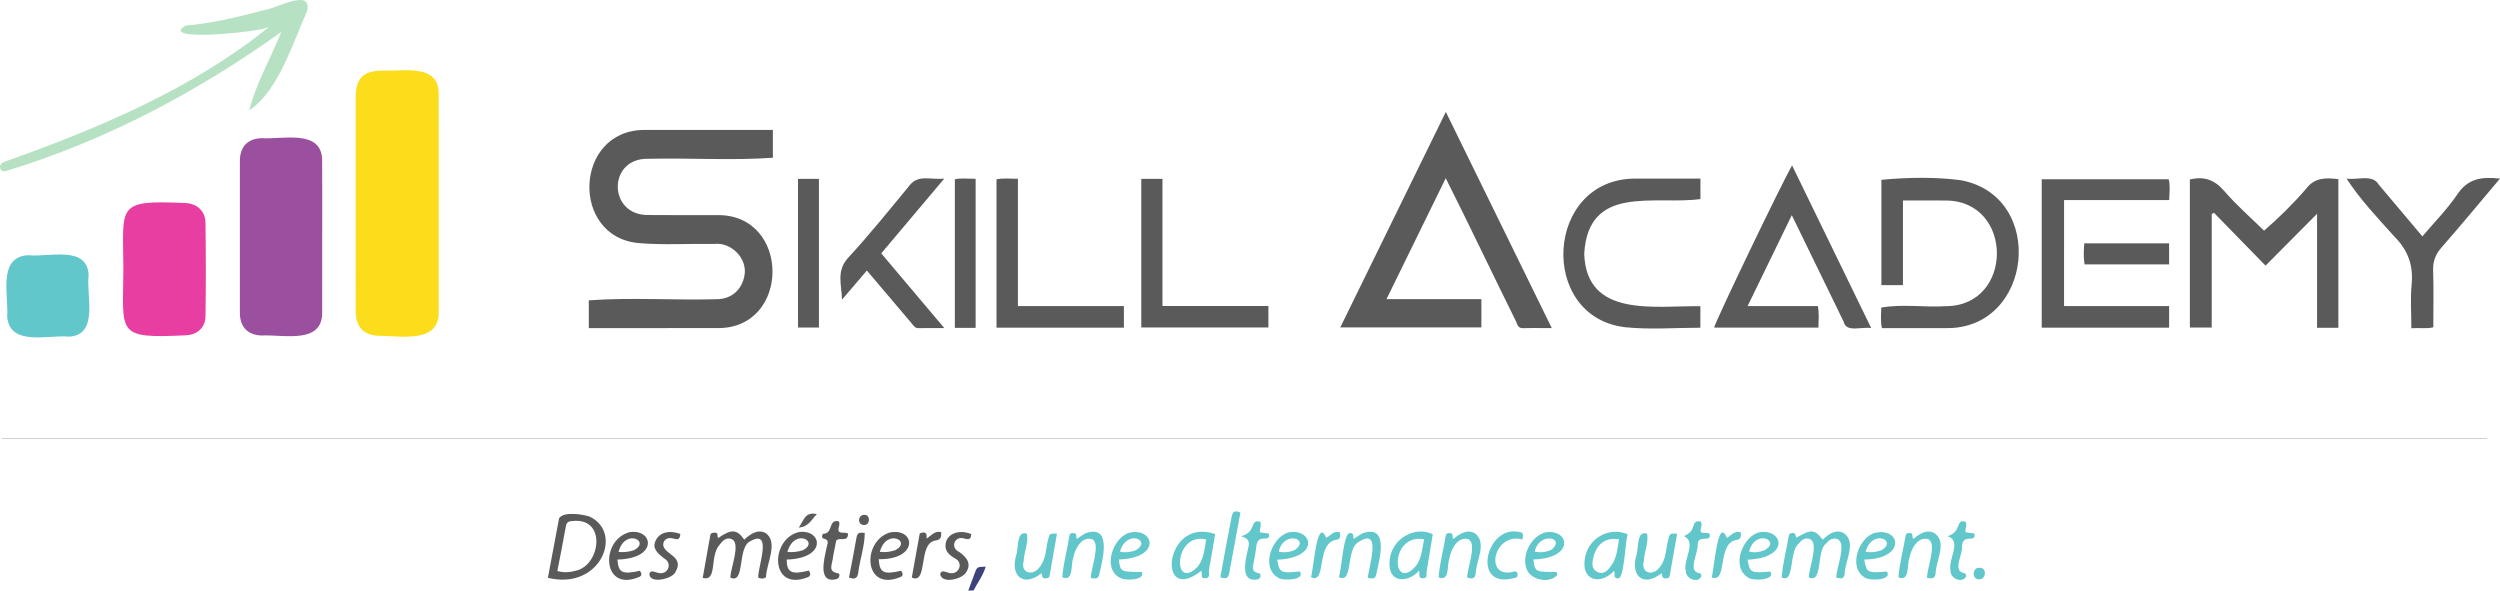 <svg xmlns="http://www.w3.org/2000/svg" viewBox="0 0 600 141.732" style="enable-background:new 0 0 600 141.732" xml:space="preserve"><path style="fill:#3d427a" d="m232.382 141.732 1.796-4.812c.433-1.157 1.408-.787 2.391-.936-.648 2.219-1.978 3.89-2.933 5.748h-1.254z"/><path style="fill:#fbdd1b" d="M105.286 48.724c0 8.61.005 17.222-.003 25.833.374 8.094-9.199 6-14.537 6.04-3.604-.238-5.343-2.235-5.372-5.86-.038-4.861-.01-9.723-.01-14.584 0-12.222-.002-24.444.002-36.666.001-4.732 1.79-6.523 6.544-6.547 4.993.2 13.603-1.748 13.37 5.742.017 8.68.005 17.361.006 26.042z"/><path style="fill:#9b4f9f" d="M77.33 57.05c0 5.903.016 11.807-.006 17.71.24 8.025-9.31 5.465-14.54 5.761-3.368-.114-5.21-2.077-5.214-5.45-.016-12.154-.016-24.308 0-36.462.004-3.372 1.846-5.342 5.215-5.446 5.013.34 14.485-2.263 14.53 5.343.045 6.181.013 12.363.014 18.544z"/><path style="fill:#e83ea2" d="M29.61 64.543c-.063-15.264-1.848-16.55 14.683-15.823 2.92.05 4.984 1.873 5.025 4.754.106 7.429.106 14.861.007 22.29-.037 2.855-1.902 4.612-4.8 4.71-16.867.795-14.974-.348-14.915-15.93z"/><path style="fill:#b6e1c3" d="M64.596 6.435c-1.51 1.214-26.798 3.744-20.093-.273 6.453-.576 12.724-2.08 18.952-3.766 2.552-.194 11.473-5.42 10.28.2-3.414 7.51-6.884 19.267-13.912 23.867 1.66-6.485 4.992-12.179 7.709-18.811C47.247 22.146 25.534 33.65 1.702 40.967c-.677.231-1.306.254-1.595-.464-.382-.953.323-1.435 1.062-1.713 22.287-7.908 45.134-17.504 63.427-32.355z"/><path style="fill:#c6c6c6" d="M596.925 105.367H.423v-.206H596.91l.015.206z"/><path style="fill:#62c7ca" d="M21.278 65.998c-.404-7.26-9.717-4.179-14.54-4.755-7.453.439-4.59 9.824-5.02 14.813.726 7.216 9.967 4.2 14.894 4.746 7.238-.477 4.008-9.971 4.666-14.804zm421.302 61.988c-1.944-1.107-3.738.2-5.13 1.532-1.902-2.504-2.806-2.567-6.268-.484-.335-.394-.169-1.31-1.108-1.113-.363.075-.675.16-.743.58-.548 3.381-1.494 6.704-1.72 10.102 3.144 1.494 1.702-6.135 4.027-8.095.653-.832 1.492-1.56 2.682-1.144 2.36.918-.239 7.06-.202 9.2 3.392 1.633 1.815-6.369 4.053-8.01.717-.888 1.617-1.657 2.868-1.15 2.225 1.102-.333 6.915-.341 9.215 1.081.276 1.825.433 2.027-.841.015-3.107 2.933-7.506-.145-9.792zm-62.144 5.66c-1.197 5.86 3.732 6.862 6.906 3.373.456.522-.376 1.65.864 1.783 1.641.597 1.826-8.984 2.446-10.565-4.285-1.886-9.272.76-10.216 5.41zm6.309 2.033c-.823 1.16-1.82 2.352-3.392 1.59-1.415-.686-1.28-2.098-.96-3.46.773-3.281 3.03-4.934 6.166-4.36-.364 2.148-.49 4.36-1.814 6.23zm-53.242.297c.392 4.225 4.9 3.54 7.025 1.008.425.59-.4 1.746.905 1.807 1.298.06.846-1.005.958-1.648.506-2.922.972-5.85 1.474-8.906-4.131-2.21-10.874 1.136-10.362 7.74zm6.339-.168c-5.838 6.642-6.47-7.872 1.937-6.385-.464 2.276-.55 4.528-1.937 6.385zm-48.208-7.63c-12.205-4.299-14.17 17.348-3.353 8.835.443.506-.428 1.876.989 1.77 1.366-.103.74-1.26.87-1.948.538-2.842.991-5.7 1.494-8.658zm-4.23 7.878c-6.047 6.025-5.777-8.43 2.075-6.588-.394 2.29-.535 4.66-2.075 6.588zm-26.84-8.082c-.683.319-1.28.819-2.075 1.339-.398-.414.152-1.382-.856-1.385-.44-.002-.873.061-.956.583-.543 3.381-1.485 6.704-1.726 10.07 2.83 1.037 1.957-3.1 2.627-4.661.321-2.093 2.058-5.363 4.609-4.48 2.011 1.278-.396 6.897-.394 9.316.887-.029 1.753.47 2.009-.862.798-3.392 3.224-12.16-3.238-9.92zm66.615-.054c-.75.325-1.41.858-2.27 1.397-.278-.49.173-1.4-.86-1.39-1.683-.202-2.04 8.829-2.745 10.57 3.535 1.806 1.62-6.756 4.766-8.418 5.737-3.744 2.372 6.014 2.206 8.646.956.054 1.785.42 2.02-.889.72-3.346 3.24-11.916-3.117-9.916zm26.875.122c-1.918-1.184-3.734.09-5.234 1.301-.418-.448.123-1.412-.886-1.413-.442 0-.867.074-.95.593-.546 3.379-1.492 6.7-1.72 10.058 2.78 1.04 1.94-2.938 2.578-4.467.31-2.143 2.01-5.576 4.658-4.67 2.003 1.344-.402 6.853-.378 9.175 1.055.324 1.826.4 2.045-.932.06-3.071 2.783-7.294-.113-9.645zm110.226-.085c-1.892-1.025-3.615.197-5.059 1.371-.476-.393.114-1.385-.875-1.398-.439-.005-.89.038-.976.553-.57 3.38-1.477 6.712-1.75 10.086 2.813 1.103 1.973-3.064 2.634-4.614.32-2.096 2.026-5.358 4.587-4.528 2.061 1.294-.378 6.869-.358 9.256 1.137.229 1.863.246 2.053-.958.017-3.103 2.9-7.533-.256-9.768zm-212.71 1.433c-.62 2.312-.465 4.884-2.162 6.842-1.575 2.091-4.493 1.32-3.74-1.502.085-2.22 1.199-4.436.803-6.64-2.618-.91-1.978 3.65-2.579 5.167-1.516 4.961 1.813 7.77 6.046 4.32.214.505.041 1.303 1.002 1.238.448-.03.852-.09.944-.601.603-3.369 1.193-6.74 1.793-10.14-1.803-.057-1.742-.04-2.107 1.316zm-1.599 8.121c.028-.097.066-.143.176-.125l-.176.125zm150.437-8.131c-.624 2.312-.463 4.886-2.16 6.846-1.577 2.096-4.494 1.323-3.738-1.5.083-2.22 1.204-4.439.8-6.641-2.62-.907-1.986 3.65-2.58 5.17-1.47 5.034 1.72 7.756 6.046 4.324.21.507.04 1.301.999 1.238.446-.029.856-.082.948-.596.604-3.37 1.195-6.744 1.796-10.145-1.806-.066-1.746-.05-2.111 1.304zm-1.595 8.127c.027-.094.065-.133.17-.119l-.17.119zm51.145-9.618c-3.806 1.042-6.553 8.29-2.376 10.73 1.093.872 6.716.66 5.27-1.45-4.634.4-4.916.26-5.429-2.877 10.096-.123 8.805-7.847 2.535-6.403zm1.538 4.181c-1.162.416-2.368.594-3.743.363 1.495-5.664 7.841-2.673 3.743-.363zm-28.97-4.375c-4.118.626-7.339 8.343-2.94 10.931 1.092.87 6.745.635 5.239-1.47-4.578.448-4.911.284-5.404-2.83 10.096-.422 8.61-7.266 3.105-6.63zm.966 4.37c-1.161.399-2.364.685-3.72.294 1.49-5.578 7.798-2.57 3.72-.295zm-52.644-4.281c-3.46.94-5.771 5.609-4.413 8.91 1.019 2.476 5.207 3.369 7.13 1.5.27-.262.172-.639-.064-.934-5.099.021-5.099.021-5.487-2.988 10.177-.297 8.556-7.52 2.834-6.488zm1.605 4.097c-1.262.592-2.597.843-4.107.505.9-4.71 7.422-3.546 4.107-.505zm-62.83-4.176c-4.113.636-7.313 8.365-2.9 10.928 1.086.868 6.781.602 5.197-1.49-4.492.506-4.92.293-5.372-2.819 10.122-.43 8.565-7.299 3.074-6.619zm1.216 4.262c-1.22.503-2.499.754-3.93.431 1.005-5.06 7.612-3.232 3.93-.431zm-39.482-4.188c-4.055.756-7.105 8.65-2.47 10.946 1.141.684 6.125.55 5.12-1.455-5.101-.027-5.101-.027-5.502-2.993 10.199-.318 8.545-7.513 2.852-6.498zm1.264 4.267c-1.173.428-2.392.667-3.816.346 1.514-5.494 7.755-2.758 3.816-.346zm91.521-4.446c-7.454-1.19-10.851 13.369-1.328 11.268.637-.157 1.605-.107 1.401-1.106-.218-1.074-1.077-.484-1.702-.393-6.302.874-3.822-9.705 2.907-7.898.224-1.583.118-1.726-1.278-1.871zm109.701.432-2.106-.283c-.206-.92.486-1.72.018-2.544-2.547-.693-.78 2.319-4.325 3.483 3.516 1.158.059 5.571.69 8.198-.127 1.952 2.76 3.22 3.727 1.493.084-.483-.102-.793-.62-.884-2.606-.548-.165-4.482-.345-6.3.086-3.423 3.527-.62 2.961-3.163zm-65.693-.44c-.137-.829.561-1.631.009-2.434-2.64-.445-.659 2.218-4.04 3.492 3.178 1.405-.2 5.674.457 8.31-.069 1.9 2.954 3.21 3.737 1.346.035-.395-.1-.714-.505-.775-2.861-.363-.19-4.939-.367-6.813-.002-2.606 3.292-.309 2.897-2.56-.705-.543-1.611.082-2.188-.565zm-105.73.178c-.238-.899.457-1.695.028-2.537-2.53-.841-.885 2.664-4.63 3.449 2.602.714 1.873 2.101 1.627 3.422-.584 2.385-1.82 7.75 2.324 6.955.833-.089 1.133-1.402.173-1.551-1.343-.228-1.38-1.08-1.132-2.177.29-1.282.474-2.589.68-3.889.211-3.905 3.531-.8 3.05-3.388l-2.12-.284zm-6.826-3.781c-.956 4.823-1.82 9.725-2.715 14.528 1.383.575 1.946.171 2.137-.973.895-4.832 1.812-9.726 2.684-14.53-1.423-.681-1.898-.073-2.106.975zm26.005 3.789c-1.506-.57-2.236.802-3.314 1.296-2.25-5.406-3.081 8.125-3.657 9.45 3.914 1.85 1.025-8.492 6.303-9.01.802-.163.77-1.004.668-1.736zm96.197-.012c-1.478-.458-2.23.61-3.327 1.37-2.265-5.606-3.112 8.125-3.68 9.422 3.96 1.61 1.168-8.544 6.156-9 .979-.19.858-1.034.851-1.792zm57.37 8.512c-1.804-.249-2.025 2.715-.256 2.761 1.701.218 2.091-2.782.256-2.76z"/><path style="fill:#5b5a5a" d="M172.295 51.624c-5.574-.011-11.148.048-16.721-.02-9.729.094-9.778-13.776.068-13.496 9.919-.234 20.02.447 29.845-.249v-6.677c-10.303 0-20.543-.008-30.838.002-16.915.029-17.82 25.78-1.269 27.165 5.975.495 11.973.098 17.96.196 4.168-.495 8.075 3.489 7.34 7.525-.568 3.432-3.123 5.722-6.624 5.737-10.228.285-20.608-.464-30.745.278v6.661c10.385-.001 20.698.013 31.075-.004 17.396-.03 17.34-27.19-.09-27.118zm149.376 26.95h33.862V71.79h-22.772l14.214-29.022c5.749 11.42 11.146 22.822 16.818 34.26.359.73.442 1.782 1.742 1.738 2.2-.076 4.404-.021 6.895-.021L347 26.857l-25.33 51.717zM553.43 45.34c-3.015 3.52-6.566 6.993-10.053 10.023-3.28-3.225-6.67-6.163-9.561-9.526-2.324-2.704-4.862-3.589-8.246-2.76V78.61h5.242V51.358l.541-.288 12.38 12.681 12.364-12.44v27.361h5.11v-35.68c-3.038-.358-5.686-.424-7.776 2.349zm-82.804-2.084c-6.225-.832-12.96-.677-19.093-.106v25.284h5.176V48.118c3.692 0 7.028-.032 10.363.007 16.26.151 16.204 25.214.06 25.354-5.174.35-10.62-.584-15.633.35.005 1.599-.237 3.238.164 4.917 5.183 0 10.265.003 15.346 0 20.93.367 24.232-31.642 3.617-35.489zM411.381 78.63h25.036c.045-1.743.204-3.368-.128-5.182h-16.856l10.6-21.806c4.24 8.646 8.24 16.974 12.452 25.578.611 2.686 4.283 1.115 6.61 1.526L430.101 39.7c-2.605 4.506-18.344 37.275-18.72 38.929zm78.633-35.605v35.615h30.574v-5.18h-25.212V48.014h25.23c.053-1.83.284-3.458-.118-4.991h-30.474zm-97.435-.161c-21.835-.106-23.566 33.277-2.474 35.677 5.906.606 11.927.113 17.986.113V73.49c-10.927-.163-27.347 2.894-27.878-12.59.976-16.787 16.817-11.623 27.895-13.122v-4.916c-5.252 0-10.39-.003-15.529 0zm207.421 0c-4.476-.495-7.791-.05-10.42 4.042-2.381 3.462-5.385 6.497-8.207 9.826-3.592-4.267-7.022-8.364-10.482-12.435-1.51-2.576-5.151-1.02-7.716-1.433 3.254 5.014 7.469 9.461 11.479 13.908 3.29 3.33 4.583 6.93 4.139 11.524-.33 3.418-.065 6.894-.065 10.485 1.912-.148 3.557.176 5.268-.22 0-4.61.106-9.121-.045-13.624-.076-2.23.573-3.899 2.049-5.579 4.66-5.306 9.154-10.758 14-16.495zm-355.699.045c-1.908.004-3.551-.237-5.141.141v35.59h30.577v-5.183H244.3V42.908zm34.688.027h-5.083v35.652h30.514v-5.148h-25.43V42.935zm-58.541 35.823c1.922-.047 3.845-.014 6.194-.014l-15.138-17.935 15.126-17.947c-3.38.359-6.326-1.131-8.49 1.831-4.775 5.796-9.492 11.657-14.58 17.174-2.94 3.19-1.528 6.591-1.484 10.054l5.976-6.994c3.675 4.337 7.22 8.525 10.771 12.706.436.513.755 1.146 1.625 1.125zm-28.924-.147h5.02V42.924h-5.02v35.687zm37.641-35.584v35.654h4.989V42.914c-1.781-.014-3.42-.222-4.989.113zm271.15 20.433h20.269v-5.057h-20.357c-.112 1.734-.242 3.36.088 5.057zm-316.52 64.503c-1.924-1.102-3.79.276-5.178 1.548-1.745-2.5-3.058-2.592-6.245-.391-.39-.357.179-1.357-.86-1.287-.497.033-.934.003-1.052.694-.579 3.388-1.201 6.77-1.813 10.177 3.648.929 1.554-5.153 4.055-7.967.72-.968 1.627-1.913 2.969-1.316 2.167 1.049-.406 7.063-.382 9.207 3.558 1.677 1.657-7.078 4.648-8.66 5.68-3.305 1.862 6.21 2.046 8.68.642.28 1.223.318 1.859-.115.032-3.146 3.048-8.327-.047-10.57zm-42.359-4.01c-1.76-.547-6.15-1.248-7.257.433-.888 4.737-1.78 9.472-2.687 14.295 12.669 3.08 18.277-10.935 9.944-14.727zm-3.2 13.014c-1.394.376-2.851.542-4.473.068.698-3.618 1.41-7.067 2.004-10.537.17-.996.478-1.398 1.547-1.444 8.333-1.01 6.866 10.569.922 11.913zm75.24-9.146c-6.678 2.14-6.216 14.198 2.471 10.731.994-.348.713-.95.343-1.581-4.218.98-5.19.508-5.395-2.761 9.796.124 8.773-7.725 2.58-6.39zm1.365 4.235c-1.118.361-2.28.553-3.681.391 1.525-5.766 7.84-2.541 3.681-.391zm-23.205-4.34c-6.856 1.763-6.818 14.232 2.035 10.886 1.054-.333.872-.961.467-1.674-4.148 1.072-5.313.483-5.34-2.634 9.945-.29 8.429-7.48 2.838-6.578zm.97 4.365c-1.127.345-2.285.519-3.627.38 1.694-5.933 7.885-2.387 3.626-.38zm-41.63-4.33c-7.01 1.989-6.435 14.525 2.428 10.713.862-.363.482-.946.177-1.485-4.22.956-5.178.494-5.398-2.685 10.075-.254 8.472-7.604 2.793-6.543zm1.161 4.303c-1.117.371-2.282.53-3.694.42 1.493-5.783 7.848-2.597 3.694-.42zm49.143-6.955c-2.575-.527-1.251 2.933-3.685 3.008-.213.023-.59 1.01.072 1.148 1.565.326.834 1.365.73 2.109-.524 2.587-2.323 8.85 2.43 7.609.77-.35.851-1.296.275-1.39-2.37-.39-1.462-1.946-1.287-3.184.233-1.638.614-3.255.897-4.7.905-.851 2.743.537 2.838-1.609-.793-.52-1.688.062-2.263-.59-.272-.81.502-1.608-.007-2.401zm25.658 5.477c-.22 1.753.922 2.654 2.23 3.425 2.276 1.111.867 4.169-1.44 3.483-.746-.134-1.818-.863-2.088.296.384 2.457 5.301 1.216 6.226-.41 1.135-1.704.629-3.31-1.586-4.854-2.417-1.081-1.133-4.124 1.28-3.23 1.132.318 1.522-.052 1.521-1.114-2.94-1.208-5.83-.082-6.143 2.404zm-69.452-1.088c-.907 1.603-.429 2.82 1.945 4.556 2.077 1.196.823 4.031-1.408 3.45-.731-.07-1.793-.885-2.168.176-.1 2.61 5.586 1.278 6.242-.378 2.43-4.02-3.461-4.276-2.888-6.994.438-1.29 1.606-1.294 2.622-.992 1.096.326 1.358-.137 1.457-1.16-2.604-.955-4.803-.423-5.802 1.342zm64.87-.215c.257-1.697-.577-1.633-1.615-1.267l-1.914 10.604c3.992 1.805 1.384-8.424 5.754-8.888 1.462-.259 1.265-1.07 1.318-2.004-1.593-.425-2.34.803-3.543 1.555zm-16.782-.335c-.536 3.196-1.192 6.372-1.82 9.66 1.388.538 2.013.19 2.21-1.075.388-3.22 1.557-6.372 1.576-9.615-1.035-.135-1.76-.195-1.966 1.03zm-13.88-2.328c2.462-.17 3.047-1.981 4.358-3.212-2.88-.685-3.123 1.543-4.359 3.212zm15.625-3.036c-1.51.054-1.601 2.55.19 2.424 1.391-.063 1.415-2.65-.19-2.424z"/></svg>